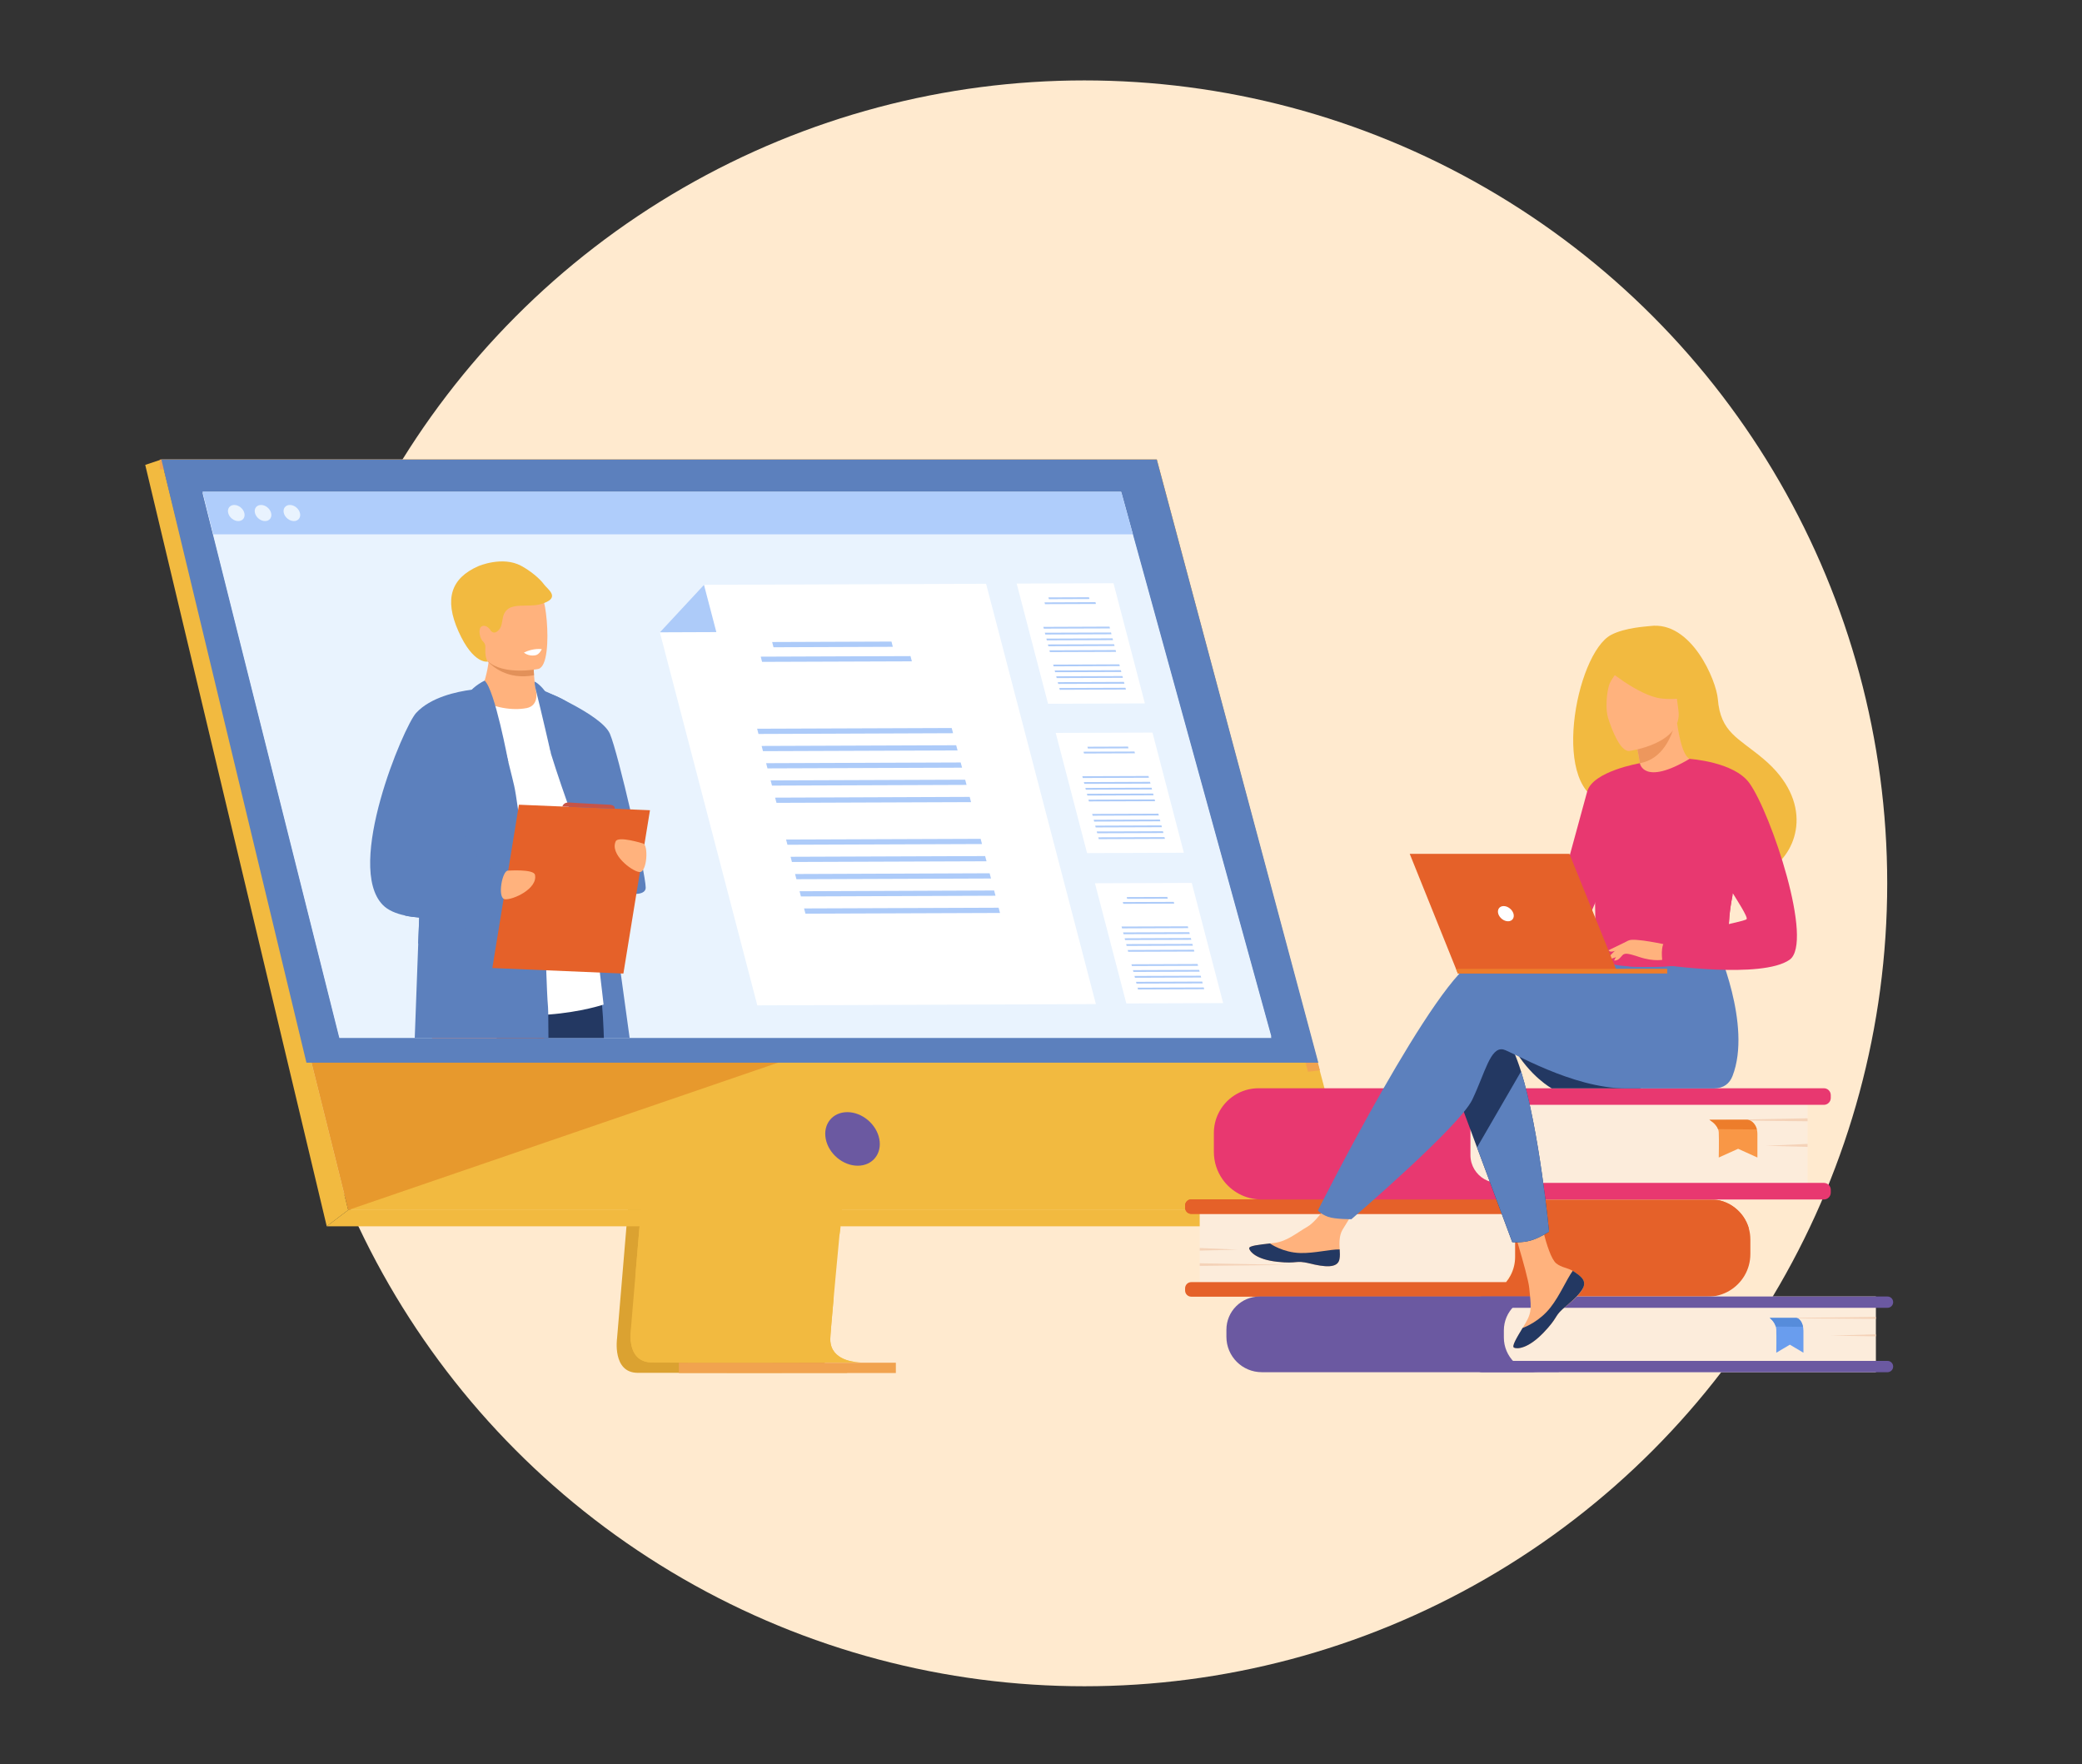 <?xml version="1.0" encoding="UTF-8"?>
<svg id="Layer_1" data-name="Layer 1" xmlns="http://www.w3.org/2000/svg" viewBox="0 0 555.91 470.98">
  <rect x="0" y="0" width="555.91" height="470.98" fill="#333333" stroke="none"/>
  <defs>
    <style>
      .cls-1 {
        fill: #ffb27d;
      }

      .cls-2 {
        fill: #f1a34f;
      }

      .cls-3 {
        fill: #afcdfb;
      }

      .cls-4 {
        fill: #dba231;
      }

      .cls-5 {
        fill: #adcbf9;
      }

      .cls-6 {
        fill: #ed975d;
      }

      .cls-7 {
        fill: #c65447;
      }

      .cls-8 {
        fill: #d86713;
        opacity: .4;
      }

      .cls-9 {
        fill: #ed7d2b;
      }

      .cls-10 {
        fill: #e9f3fe;
      }

      .cls-11 {
        fill: #e2915a;
      }

      .cls-12 {
        fill: #fff;
      }

      .cls-13 {
        fill: #fcecdb;
      }

      .cls-14 {
        fill: #568cdb;
      }

      .cls-15 {
        fill: #e56129;
      }

      .cls-16 {
        fill: #e83870;
      }

      .cls-17 {
        fill: #f4d2b8;
      }

      .cls-18 {
        fill: #ffeacf;
      }

      .cls-19 {
        fill: #6b59a1;
      }

      .cls-20 {
        fill: #699dee;
      }

      .cls-21 {
        fill: #f99746;
      }

      .cls-22 {
        fill: #233862;
      }

      .cls-23 {
        fill: #f2ba40;
      }

      .cls-24 {
        fill: #5c80bd;
      }
    </style>
  </defs>
  <circle class="cls-18" cx="289.53" cy="235.84" r="214.37"/>
  <g>
    <g>
      <path class="cls-4" d="M177.54,205.36l-12.78,151.94s-1.34,9.21,5.51,9.23c11.26.03,56.07,0,56.07,0,0,0-8.48-1.92-8.37-6.23.12-5.08,14.94-156.37,14.94-156.37l-55.36,1.44Z"/>
      <path class="cls-23" d="M229.97,363.76c-2.22,0-45.01.14-55.98,0-4.78-.06-5.62-4.25-5.66-6.96-.02-1.3.15-2.26.15-2.26l.33-3.95.85-10.07.75-8.89.96-11.43.81-9.64,9.08-107.96,55.36-1.44s-6.24,63.31-10.65,109.4c-.49,5.13-.96,10.06-1.39,14.65-.14,1.47-.28,2.9-.41,4.3-.41,4.36-.78,8.36-1.11,11.9-.17,1.86-.33,3.59-.47,5.18-.56,6.21-.89,10.18-.9,10.94,0,.44.04.85.11,1.23.91,4.84,7.35,5,8.18,5Z"/>
      <polygon class="cls-23" points="43.1 122.68 74.22 247.7 78.48 264.83 92.98 323.06 362.31 323.06 308.87 122.68 43.1 122.68"/>
      <polygon class="cls-23" points="43.09 122.68 38.78 124.12 87.24 327.41 92.98 323.06 43.09 122.68"/>
      <polygon class="cls-23" points="87.24 327.41 354.91 327.41 362.31 323.06 92.98 323.06 87.24 327.41"/>
      <rect class="cls-2" x="181.24" y="363.82" width="57.95" height="2.75" transform="translate(420.44 730.4) rotate(180)"/>
      <polygon class="cls-2" points="349.26 286.14 305.56 125.33 42.66 125.33 42.66 122.68 308.87 122.68 352.43 285.78 349.26 286.14"/>
      <polygon class="cls-23" points="224.46 327.41 224.17 329.51 169.66 340.53 170.41 331.63 170.77 327.41 224.46 327.41"/>
      <path class="cls-23" d="M229.97,363.76c-2.22,0-45.01.14-55.98,0-4.78-.06-5.62-4.25-5.66-6.96l54.25-10.21c-.56,6.21-.89,10.18-.9,10.94,0,.44.04.85.11,1.23.91,4.84,7.35,5,8.18,5Z"/>
      <polygon class="cls-8" points="211.29 282.5 92.98 323.06 78.48 264.83 211.29 282.5"/>
      <polygon class="cls-24" points="43.09 122.68 308.87 122.68 352 283.72 81.82 283.72 43.09 122.68"/>
    </g>
    <path class="cls-19" d="M234.78,304.08c-.77-3.95-4.59-7.15-8.54-7.15s-6.53,3.2-5.76,7.15,4.59,7.15,8.54,7.15,6.53-3.2,5.76-7.15Z"/>
    <polygon class="cls-10" points="339.46 276.74 90.61 276.74 62.43 164.48 60.27 155.87 58.43 148.52 56.95 142.65 54.1 131.3 299.37 131.3 299.54 131.93 302.49 142.65 304.11 148.52 306.14 155.87 308.51 164.48 339.46 276.74"/>
    <polygon class="cls-10" points="339.46 277.13 90.61 277.13 62.43 164.86 60.27 156.25 58.43 148.91 56.95 143.03 54.1 131.69 299.37 131.69 299.54 132.31 302.49 143.03 304.11 148.91 306.14 156.25 308.51 164.86 339.46 277.13"/>
    <polygon class="cls-3" points="302.49 142.65 56.95 142.65 54.1 131.3 299.27 131.3 299.54 131.93 302.49 142.65"/>
    <g>
      <path class="cls-10" d="M60.93,136.97c-.3-1.19.43-2.15,1.62-2.15s2.39.96,2.69,2.15c.3,1.19-.43,2.15-1.62,2.15s-2.39-.96-2.69-2.15Z"/>
      <path class="cls-10" d="M68.08,136.97c-.3-1.19.43-2.15,1.62-2.15s2.39.96,2.69,2.15c.3,1.19-.43,2.15-1.62,2.15s-2.39-.96-2.69-2.15Z"/>
      <path class="cls-10" d="M75.78,136.97c-.3-1.19.43-2.15,1.62-2.15s2.39.96,2.69,2.15c.3,1.19-.43,2.15-1.62,2.15s-2.39-.96-2.69-2.15Z"/>
    </g>
    <g>
      <path class="cls-24" d="M168.13,277.13h-24.61c-.24-1.92-.44-3.96-.63-6.08-.33-3.8-.58-7.89-.77-12.15-.05-.98-.08-1.97-.12-2.97-.05-1.27-.09-2.55-.12-3.84-.06-2.19-.11-4.41-.14-6.64,0,0,0,0,0,0-.04-2.84-.06-5.71-.07-8.56h0c0-.71,0-1.43,0-2.14h0c0-.67,0-1.34,0-2,.02-6.14.11-12.16.24-17.76.28-12.39.74-22.71.99-27.67h0c.1-2.04.16-3.17.16-3.17,0,0,0,0,0,0,.06,0,.43.08,1.02.22.43.11.98.25,1.6.44h0c.56.17,1.18.38,1.83.63,0,0,0,0,0,0,1.11.43,2.3.97,3.43,1.66.02,0,.03.02.05.03,1.84,1.14,3.5,2.65,4.25,4.65.65,1.7,2.17,10.81,4.01,22.92.05.35.1.69.16,1.04.97,6.43,2.02,13.64,3.08,21.01,1.12,7.8,2.23,15.78,3.26,23.16.88,6.34,1.69,12.24,2.37,17.23Z"/>
      <path class="cls-22" d="M161.24,277.13h-28.64c-.55-2.36-1.06-4.64-1.52-6.78-1.26-5.89-2.09-10.72-2.04-13.32.02-1.22.48-2.17,1.27-2.9.54-.5,1.24-.9,2.05-1.21,2.42-.92,5.89-1.07,9.52-.84,1.24.08,2.49.2,3.72.35,6.81.83,13.13,2.51,13.13,2.51,0,0,.42,1.71.92,4.7.38,2.24.79,5.2,1.1,8.7.18,2.03.33,4.25.41,6.61.02.71.05,1.44.08,2.18Z"/>
      <path class="cls-7" d="M148.01,257.07l-.29,2.07-1.39,10.05-.24,1.72-.86,6.23h-29.85c-.23-4.12-.45-8.13-.49-11.63,0-.39,0-.77,0-1.14,0-5.27.46-9.17,1.97-10.16,1.71-1.12,7.39-.81,13.43-.07.6.07,1.21.15,1.82.23,3.52.47,7.05,1.06,9.88,1.56,1.47.26,2.76.5,3.75.69,1.41.27,2.25.44,2.25.44Z"/>
      <path class="cls-12" d="M114.9,189.33s16.4-10.6,28.16-5.18c1.87.86,4.01,3.28,5.54,4.96,4.25,4.68,12.56,79.1,12.56,79.1,0,0-23.58,7.99-46.26-2.71v-76.17Z"/>
      <path class="cls-24" d="M144,183.88s16.6,6.8,18.85,12.03,9.56,37.33,9.56,41.09-12.72.84-14.77-5.23c-1.7-5.04-7.44-20.53-10.46-30.32l-3.17-17.57Z"/>
      <g>
        <path class="cls-1" d="M140.55,189.06c-3.62.71-8.95-.05-12.84-2.62,1.76-4.2,2.48-7.52,2.74-9.67.01-.11.03-.22.04-.33.12-1.11.1-1.87.04-2.21h9.37s2.56,1.17,2.56,1.98c0,.43,0,.85.01,1.24.02,1.08.06,2.02.12,2.83.18,2.63.48,3.87.48,3.87,0,0,1.14,4.2-2.51,4.92Z"/>
        <path class="cls-11" d="M142.58,180.28c-7.1,1.37-11.22-2.51-12.14-3.5-.13-.14-.2-.23-.2-.23.07-.04.15-.07.24-.1,2.64-1.07,8.64-.22,11.99,1.01.02,1.08.06,2.02.12,2.83Z"/>
        <path class="cls-1" d="M128.12,172.69c1.27,6.83,10.08,6.6,13.88,6.17,1.07-.12,1.75-.26,1.75-.26,1.21-.32,1.88-2.23,2.19-4.72.62-4.93-.16-12.17-1-14.02-1.25-2.79-3.62-5.8-12.49-3.63-8.87,2.18-5.97,7.7-4.34,16.45Z"/>
        <path class="cls-23" d="M145.28,156.06c-1.21-1.68-3.78-3.73-6.12-4.99-5.02-2.71-11.44.09-11.46.1-7.25,3.19-9.14,8.73-5.3,17.36,4.06,9.13,7.93,8.1,7.93,8.1,0,0-.82-.51-.75-3.36,0-.16.01-.3.02-.41.04-.58-.17-1.17-.6-1.56-.9-.8-1.34-3.23-.58-3.91.91-.82,2.19.18,2.59.94.36.54,1,.73,1.59.35,2.26-1.43.79-4.28,2.95-6.02,2.15-1.74,6.53-.28,9.76-1.67,4.23-1.58.89-3.67-.03-4.93Z"/>
      </g>
      <path class="cls-24" d="M146.44,277.13h-35.7c.26-7.4.58-16.24.93-25.19.09-2.32.18-4.65.27-6.96.04-.98.08-1.95.12-2.93.79-19.88,1.57-37.82,1.74-38.79.38-2.19.73-4.05,1.11-5.67,1.12-4.71,2.52-7.29,5.56-9.51.3-.23,2.73-1.45,4.87-2.52,1.75-.87,3.31-1.63,3.35-1.65h0s0,0,0,0c.35.17.74.66,1.16,1.4.41.73.84,1.7,1.29,2.84,1.63,4.19,3.39,10.61,4.62,15.4,0,0,0,.01,0,.01,0,0,0,0,0,0h0c.79,3.1,1.36,5.5,1.52,6.2.27,1.17.63,3.42,1.06,6.48h0c.58,4.18,1.27,9.84,1.99,16.26h0c.08.66.15,1.33.23,2,.09.77.17,1.55.26,2.33h0c.03.26.06.51.08.76h0c.28,2.55.56,5.17.84,7.84,0,0,0,0,0,0,.24,2.2,3.58,3.79,3.81,6.03.02.16.03.49.06.95.04.95.09,2.45.16,4.19.03.77.05,1.6.08,2.43.13,3.73.29,7.81.47,9.77,0,.09.02.21.02.35.02.39.04.97.05,1.69.03,1.54.05,3.74.05,6.25Z"/>
      <path class="cls-24" d="M122.09,211.27s-.57,20.1,14.52,22.53c15.08,2.44,5.06,3.08,5.06,3.08,0,0-28.38-1.21-28.85-1.96-.47-.75,9.27-23.66,9.27-23.66Z"/>
      <path class="cls-24" d="M134.83,242.41s-.28.2-.83.55c0,0-.02.01-.03.02-2.3,1.47-9.13,5.47-19.08,8.16-1.04.28-2.12.55-3.23.8.09-2.32.18-4.65.27-6.96-1.31-.1-2.57-.27-3.74-.52.04-.31.08-.61.12-.92,1.26-.52,2.52-1.02,3.73-1.49.99-.39,1.94-.75,2.85-1.09,4.08-1.55,7.11-2.6,7.11-2.6l12.09,3.83.73.23Z"/>
      <path class="cls-24" d="M138.03,242.07s-1.55.39-4.03.89c0,0-.02,0-.03,0-4.56.92-12.23,2.2-19.08,2.13-1.01-.01-2-.05-2.96-.13-1.31-.1-2.57-.27-3.74-.52-2.5-.53-4.6-1.42-5.97-2.82-10.19-10.38,5.56-47.62,8.87-51.25,3.87-4.23,10.92-5.72,14.82-6.22.16-.02.32-.04.47-.06,1.37-.16,2.25-.2,2.3-.2h0s-.31.98-.82,2.65c-.2.64-.43,1.39-.68,2.23-2.39,7.84-7.01,23.24-9.04,31.92-.75,3.18-1.14,5.46-.96,6.14.79,2.97,9.03,4.49,14.24,5.17,2.18.28,3.83.41,4.2.44.03,0,.05,0,.08,0l.3,1.24.72,2.97.71,2.91.61,2.5Z"/>
      <polygon class="cls-15" points="166.45 259.93 131.46 258.45 138.56 214.85 173.55 216.32 166.45 259.93"/>
      <path class="cls-1" d="M135.69,232.45s6.81-.48,7.15,1.11c.8,3.7-5.86,6.74-8.01,6.53-2.15-.21-.71-7.89.86-7.64Z"/>
      <path class="cls-1" d="M171.63,225.18s-6.52-2.04-7.22-.57c-1.63,3.42,4.14,7.91,6.28,8.21,2.14.3,2.52-7.51.93-7.64Z"/>
      <path class="cls-24" d="M129.39,181.72s-2.87,1.37-4.3,3.43c0,0,10.71,18.6,10.66,18.42-.05-.17-3.62-19.47-6.36-21.85Z"/>
      <path class="cls-24" d="M142.73,181.98c.94.36,2.75,2.21,3.16,3.23l1.27,16.23s-2.72-11.91-4.1-17.3c-.35-1.37-.29-1.78-.33-2.17Z"/>
      <path class="cls-7" d="M150.16,215.33s.28-1.21,1.87-1.07c1.59.14,10.54.58,10.54.58,0,0,1.73-.03,1.57,1.08l-13.97-.59Z"/>
      <path class="cls-12" d="M139.89,174.23s1.16,1.06,3.04.73c1.11-.19,1.73-1.64,1.73-1.64,0,0-2.14-.38-4.77.91Z"/>
    </g>
    <g>
      <g>
        <polygon class="cls-12" points="305.69 187.8 279.84 187.9 271.46 155.81 297.31 155.71 305.69 187.8"/>
        <g>
          <polygon class="cls-5" points="290.9 159.93 280.06 159.97 279.94 159.5 290.77 159.46 290.9 159.93"/>
          <polygon class="cls-5" points="292.63 161.25 279.02 161.3 278.9 160.83 292.5 160.77 292.63 161.25"/>
          <g>
            <polygon class="cls-5" points="296.37 167.78 278.7 167.84 278.57 167.37 296.25 167.3 296.37 167.78"/>
            <polygon class="cls-5" points="296.78 169.34 279.11 169.41 278.98 168.93 296.65 168.87 296.78 169.34"/>
            <polygon class="cls-5" points="297.19 170.91 279.51 170.97 279.39 170.5 297.06 170.43 297.19 170.91"/>
            <polygon class="cls-5" points="297.6 172.47 279.92 172.54 279.8 172.06 297.47 172 297.6 172.47"/>
            <polygon class="cls-5" points="298 174.04 280.33 174.1 280.21 173.63 297.88 173.56 298 174.04"/>
          </g>
          <g>
            <polygon class="cls-5" points="299 177.84 281.33 177.91 281.2 177.44 298.87 177.37 299 177.84"/>
            <polygon class="cls-5" points="299.41 179.41 281.73 179.47 281.61 179 299.28 178.93 299.41 179.41"/>
            <polygon class="cls-5" points="299.82 180.97 282.14 181.04 282.02 180.56 299.69 180.5 299.82 180.97"/>
            <polygon class="cls-5" points="300.23 182.54 282.55 182.6 282.43 182.13 300.1 182.06 300.23 182.54"/>
            <polygon class="cls-5" points="300.63 184.1 282.96 184.17 282.84 183.69 300.51 183.63 300.63 184.1"/>
          </g>
        </g>
      </g>
      <g>
        <polygon class="cls-12" points="316.1 227.67 290.26 227.77 281.88 195.68 307.72 195.59 316.1 227.67"/>
        <g>
          <polygon class="cls-5" points="301.31 199.8 290.48 199.84 290.35 199.37 301.19 199.33 301.31 199.8"/>
          <polygon class="cls-5" points="303.04 201.12 289.44 201.17 289.31 200.7 302.92 200.65 303.04 201.12"/>
          <g>
            <polygon class="cls-5" points="306.78 207.65 289.11 207.72 288.99 207.24 306.66 207.18 306.78 207.65"/>
            <polygon class="cls-5" points="307.19 209.22 289.52 209.28 289.4 208.81 307.07 208.74 307.19 209.22"/>
            <polygon class="cls-5" points="307.6 210.78 289.93 210.85 289.8 210.37 307.48 210.31 307.6 210.78"/>
            <polygon class="cls-5" points="308.01 212.34 290.34 212.41 290.21 211.93 307.89 211.87 308.01 212.34"/>
            <polygon class="cls-5" points="308.42 213.91 290.75 213.97 290.62 213.5 308.3 213.43 308.42 213.91"/>
          </g>
          <g>
            <polygon class="cls-5" points="309.41 217.72 291.74 217.78 291.62 217.31 309.29 217.24 309.41 217.72"/>
            <polygon class="cls-5" points="309.82 219.28 292.15 219.35 292.03 218.87 309.7 218.81 309.82 219.28"/>
            <polygon class="cls-5" points="310.23 220.85 292.56 220.91 292.43 220.44 310.11 220.37 310.23 220.85"/>
            <polygon class="cls-5" points="310.64 222.41 292.97 222.47 292.84 222 310.52 221.93 310.64 222.41"/>
            <polygon class="cls-5" points="311.05 223.97 293.38 224.04 293.25 223.56 310.92 223.5 311.05 223.97"/>
          </g>
        </g>
      </g>
      <g>
        <polygon class="cls-12" points="326.59 267.81 300.74 267.91 292.36 235.82 318.21 235.73 326.59 267.81"/>
        <g>
          <polygon class="cls-5" points="311.8 239.94 300.96 239.98 300.84 239.51 311.67 239.47 311.8 239.94"/>
          <polygon class="cls-5" points="313.53 241.26 299.92 241.31 299.8 240.84 313.4 240.79 313.53 241.26"/>
          <g>
            <polygon class="cls-5" points="317.27 247.79 299.6 247.86 299.47 247.38 317.15 247.32 317.27 247.79"/>
            <polygon class="cls-5" points="317.68 249.36 300 249.42 299.88 248.95 317.55 248.88 317.68 249.36"/>
            <polygon class="cls-5" points="318.09 250.92 300.41 250.98 300.29 250.51 317.96 250.44 318.09 250.92"/>
            <polygon class="cls-5" points="318.5 252.48 300.82 252.55 300.7 252.07 318.37 252.01 318.5 252.48"/>
            <polygon class="cls-5" points="318.9 254.05 301.23 254.11 301.11 253.64 318.78 253.57 318.9 254.05"/>
          </g>
          <g>
            <polygon class="cls-5" points="319.9 257.86 302.23 257.92 302.1 257.45 319.77 257.38 319.9 257.86"/>
            <polygon class="cls-5" points="320.31 259.42 302.63 259.49 302.51 259.01 320.18 258.95 320.31 259.42"/>
            <polygon class="cls-5" points="320.72 260.98 303.04 261.05 302.92 260.57 320.59 260.51 320.72 260.98"/>
            <polygon class="cls-5" points="321.12 262.55 303.45 262.61 303.33 262.14 321 262.07 321.12 262.55"/>
            <polygon class="cls-5" points="321.53 264.11 303.86 264.18 303.74 263.7 321.41 263.64 321.53 264.11"/>
          </g>
        </g>
      </g>
      <g>
        <g>
          <polygon class="cls-12" points="292.61 268.08 202.21 268.42 176.19 168.82 187.97 156.14 263.29 155.86 292.61 268.08"/>
          <polygon class="cls-5" points="238.39 172.69 206.53 172.81 206.17 171.41 238.03 171.29 238.39 172.69"/>
          <polygon class="cls-5" points="243.48 176.57 203.48 176.71 203.12 175.32 243.11 175.17 243.48 176.57"/>
          <g>
            <polygon class="cls-5" points="254.48 195.76 202.52 195.96 202.16 194.56 254.11 194.37 254.48 195.76"/>
            <polygon class="cls-5" points="255.68 200.36 203.72 200.55 203.36 199.16 255.31 198.97 255.68 200.36"/>
            <polygon class="cls-5" points="256.88 204.96 204.92 205.15 204.56 203.76 256.51 203.57 256.88 204.96"/>
            <polygon class="cls-5" points="258.08 209.56 206.13 209.75 205.76 208.36 257.71 208.17 258.08 209.56"/>
            <polygon class="cls-5" points="259.28 214.16 207.33 214.35 206.96 212.96 258.92 212.76 259.28 214.16"/>
          </g>
          <g>
            <polygon class="cls-5" points="262.2 225.35 210.25 225.54 209.89 224.15 261.84 223.96 262.2 225.35"/>
            <polygon class="cls-5" points="263.41 229.95 211.45 230.14 211.09 228.75 263.04 228.56 263.41 229.95"/>
            <polygon class="cls-5" points="264.61 234.55 212.65 234.74 212.29 233.35 264.24 233.15 264.61 234.55"/>
            <polygon class="cls-5" points="265.81 239.15 213.85 239.34 213.49 237.95 265.44 237.75 265.81 239.15"/>
            <polygon class="cls-5" points="267.01 243.75 215.06 243.94 214.69 242.54 266.64 242.35 267.01 243.75"/>
          </g>
        </g>
        <polygon class="cls-5" points="176.19 168.82 191.27 168.76 187.97 156.14 176.19 168.82"/>
      </g>
    </g>
  </g>
  <g>
    <g>
      <g>
        <path class="cls-13" d="M320.33,320.21h72.57c6.43,0,11.65,5.22,11.65,11.65v2.43c0,6.57-5.34,11.91-11.91,11.91h-72.31v-25.99h0Z"/>
        <path class="cls-15" d="M467.36,330.9v3.91c0,2.09-.56,4.05-1.54,5.73-1.97,3.38-5.64,5.66-9.84,5.66h-137.9c-.91,0-1.65-.74-1.65-1.65v-.59c0-.91.74-1.65,1.65-1.65h84.06c.45-.55.85-1.14,1.18-1.77.79-1.48,1.23-3.17,1.23-4.97v-4.97c0-.91-.12-1.8-.34-2.65-.38-1.43-1.05-2.74-1.95-3.86h-84.18c-.91,0-1.65-.74-1.65-1.65v-.58c0-.91.74-1.65,1.65-1.65h138.59c4.88,0,9,3.27,10.28,7.75.27.94.41,1.93.41,2.95Z"/>
        <path class="cls-15" d="M466.95,327.95h-62.74c-.38-1.43-1.05-2.74-1.95-3.86h-84.18c-.91,0-1.65-.74-1.65-1.65v-.58c0-.91.74-1.65,1.65-1.65h138.59c4.88,0,9,3.27,10.28,7.75Z"/>
      </g>
      <polygon class="cls-17" points="320.33 333.2 330.54 333.64 320.33 333.9 320.33 333.2"/>
      <polygon class="cls-17" points="320.33 337.28 344.62 337.72 320.33 337.98 320.33 337.28"/>
    </g>
    <g>
      <g>
        <g>
          <path class="cls-19" d="M327.45,346.14h79.31c5.22,0,9.45,4.23,9.45,9.45v1.89c0,4.9-3.98,8.87-8.87,8.87h-79.89v-20.22h0Z" transform="translate(743.67 712.5) rotate(-180)"/>
          <path class="cls-13" d="M401.54,346.14h90.07c5.11,0,9.27,4.15,9.27,9.27v1.89c0,5-4.06,9.06-9.06,9.06h-90.28v-20.22h0Z" transform="translate(902.42 712.5) rotate(-180)"/>
          <path class="cls-19" d="M395.59,366.36h108.39c.83,0,1.51-.68,1.51-1.51h0c0-.83-.68-1.51-1.51-1.51h-108.39c-.83,0-1.51.68-1.51,1.51h0c0,.83.68,1.51,1.51,1.51Z"/>
          <path class="cls-19" d="M395.59,349.17h108.39c.83,0,1.51-.68,1.51-1.51h0c0-.83-.68-1.51-1.51-1.51h-108.39c-.83,0-1.51.68-1.51,1.51h0c0,.83.68,1.51,1.51,1.51Z"/>
        </g>
        <polygon class="cls-17" points="500.88 356.25 488.84 356.59 500.88 356.79 500.88 356.25"/>
        <polygon class="cls-17" points="500.88 351.6 472.23 351.94 500.88 352.14 500.88 351.6"/>
      </g>
      <g>
        <path class="cls-20" d="M472.52,351.87s1.23.87,1.63,2.3c.07.25.12.52.13.8.07,1.9,0,6.19,0,6.19l3.63-2.15,3.62,2.15v-5.82c0-1.1-.31-2.17-.89-2.87-.28-.34-.62-.6-1-.6h-7.11Z"/>
        <path class="cls-14" d="M472.52,351.87s1.23.87,1.63,2.3l7.26.08s-.29-2.04-1.78-2.38h-7.11Z"/>
      </g>
    </g>
    <g>
      <g>
        <g>
          <path class="cls-13" d="M390.74,290.56h78.3c7.51,0,13.61,6.1,13.61,13.61v2.78c0,7.35-5.96,13.31-13.31,13.31h-78.6v-29.7h0Z" transform="translate(873.38 610.82) rotate(180)"/>
          <path class="cls-16" d="M392.62,302.08v6.39c.02,2.73,1.53,5.1,3.75,6.37,1.09.62,2.36.98,3.7.98h86.92c1.02,0,1.84.83,1.84,1.84v.75c0,1.02-.83,1.84-1.84,1.84h-150.16c-4.31,0-8.12-2.14-10.42-5.42-1.45-2.07-2.3-4.58-2.3-7.3v-5.04c0-1.86.43-3.62,1.19-5.19,1.93-3.99,6.02-6.75,10.75-6.75h150.94c1.02,0,1.84.82,1.84,1.84v.75c0,1.02-.83,1.84-1.84,1.84h-87.19c-2.08,0-3.97.89-5.29,2.31-1.17,1.26-1.89,2.93-1.9,4.78Z"/>
        </g>
        <polygon class="cls-17" points="482.64 305.41 471.5 305.91 482.64 306.21 482.64 305.41"/>
        <polygon class="cls-17" points="482.64 298.57 456.13 299.07 482.64 299.37 482.64 298.57"/>
      </g>
      <g>
        <path class="cls-21" d="M456.41,298.97s1.75.94,2.33,2.49c.1.27.17.56.18.87.1,2.06,0,6.71,0,6.71l5.17-2.33,5.15,2.33v-6.31c0-1.19-.44-2.35-1.26-3.11-.4-.37-.88-.65-1.43-.65h-10.14Z"/>
        <path class="cls-9" d="M456.41,298.97s1.75.94,2.33,2.49l10.35.09s-.41-2.22-2.54-2.58h-10.14Z"/>
      </g>
    </g>
  </g>
  <g>
    <path class="cls-22" d="M404,279.54c4.58,7.97,10.34,11.05,10.34,11.05h23.97s-37.81-17.13-34.32-11.05Z"/>
    <g>
      <path class="cls-1" d="M422.41,341.24c.62.72.7,1.52.4,2.37,0,0,0,0,0,.01-.57,1.58-2.46,3.34-4.65,5.11-.28.23-.53.43-.75.62-.06.05-.11.1-.17.15-.04.04-.09.08-.13.12-2.05,1.89-1.28,2.32-4.95,6.15-4.19,4.36-7.08,4.44-7.9,4.04-.69-.34.72-2.65,2.28-5.25.08-.13.15-.25.23-.38.21-.35.42-.7.62-1.04,1.83-3.13,1.36-4.6.93-9.25-.35-3.78-5.89-21.14-5.89-21.14l8.03-1.38s2.42,13.82,5.08,15.95c1.43,1.13,3.02,1.15,4.39,1.99.1.06.19.12.28.18.78.52,1.57,1.05,2.2,1.77Z"/>
      <path class="cls-22" d="M422.41,341.24c.62.72.7,1.52.4,2.37,0,0,0,0,0,.01-.7,1.58-2.54,3.33-4.66,5.09-.28.23-.52.44-.74.64-.06.05-.11.1-.17.15-.04.04-.09.08-.13.12-2.05,1.89-1.28,2.32-4.95,6.15-4.19,4.36-7.08,4.44-7.9,4.04-.69-.34.72-2.65,2.28-5.25.82-.3,4.61-1.84,7.47-5.51,2.52-3.22,4.21-7.36,5.93-9.76.1.06.19.12.28.18.78.52,1.57,1.05,2.2,1.77Z"/>
      <path class="cls-1" d="M357.64,336.22c-.5,2.48-4.03,2.07-7.98,1.1-3.95-.96-3.01.18-8.63-.44-5.62-.62-7.32-2.72-7.49-3.55-.15-.74,2.62-1,5.6-1.35.37-.04.75-.09,1.13-.13,3.36-.42,5.83-2.59,8.88-4.37,2.89-1.69,7.21-8.57,7.21-8.57l7.71.61s-4.04,6.14-5.61,8.81c-.92,1.57-.87,3.65-.76,5.25.06.87.12,1.76-.06,2.64Z"/>
      <path class="cls-22" d="M349.66,337.32c-3.95-.96-3.01.18-8.63-.44-5.62-.62-7.32-2.72-7.49-3.55-.15-.74,2.62-1,5.6-1.35l.03.06s3.37,2.39,8.05,2.5c3.81.09,7.85-1,10.48-.96.06.87.12,1.76-.06,2.64-.5,2.48-4.03,2.07-7.98,1.1Z"/>
      <path class="cls-22" d="M387.17,286.94l7.2,19.39,9.41,25.31s2.55.25,5-.46c2.25-.65,4.83-2.35,4.83-2.35,0,0-2.61-27.18-7.48-42.78-1.25-4-2.65-7.24-4.19-9.07-7.55-8.93-14.76,9.96-14.76,9.96Z"/>
      <path class="cls-24" d="M394.5,256.15c4.72-1.52,18.18.43,31.7,3.08l2.83-4.67,29.21-2.28s9.64,21.37,4.36,34.99c-.78,2-2.32,3.29-4.94,3.33,0,0-.43,0-.43,0,0,0-17.38-.01-23.03-.01-14.53,0-30.74-9.99-32.84-10.4-3.43-.69-4.81,6.18-8.24,13.39-3.43,7.21-32.28,31.93-32.28,31.93,0,0-4.43.04-6.26-.64-1.97-.74-2.69-1.7-2.69-1.7,0,0,31.96-63.58,42.6-67.02Z"/>
      <path class="cls-23" d="M429.21,214.34c10.4,5.73,31.5,17.6,31.61,17.52,0,0,7.76,2.92,12.16,0,7.33-4.87,11.27-17.98-2.15-29.26-6.69-5.63-11.44-7-12.16-15.98-.39-4.87-7.05-20.96-18.12-19.47-.93.12-6.62.39-10.36,2.35-9.53,5.01-16.57,42.61-.98,44.83Z"/>
      <path class="cls-1" d="M437.92,209.46s5.12,1.79,8.57.26c3.25-1.44,5.71-6.78,5.66-6.78-1.48-.07-3.1-1.36-4.35-9.84l-.63.23-10.58,3.81s.77,3.39,1.26,6.63c.42,2.71.64,5.31.06,5.7Z"/>
      <path class="cls-6" d="M436.6,197.14s.77,3.39,1.26,6.63c6.08-1.09,8.46-7.15,9.32-10.43l-10.58,3.81Z"/>
      <path class="cls-1" d="M435.02,200.51s14.47-1.94,13.12-10.94c-1.35-8.99-.39-15.3-9.69-14.44-9.3.86-10.57,4.56-10.85,7.67-.28,3.11,3.62,17.98,7.42,17.71Z"/>
      <path class="cls-23" d="M428.13,177.87s9.27,7.98,15.57,8.63,8.69-1.38,8.69-1.38c0,0-3.71-3.08-5.95-8.06-.66-1.47-2.05-2.47-3.65-2.61-4.5-.39-13.03-.57-14.65,3.42Z"/>
      <path class="cls-23" d="M433.93,177.16s-3.1,3-4.08,5.22c-.94,2.15-1.22,7.28-.47,9.31,0,0-4.83-9.39-2.1-13.95,2.9-4.84,6.65-.58,6.65-.58Z"/>
      <path class="cls-16" d="M425.74,230.79c.44,29.3.12,23.18,3.32,25.96.77.67,2.94,1.07,5.8,1.26,8.98.6,24.78-.88,25.38-2.54,2.07-5.74.61-7.53,2.34-16.32.18-.94.4-1.95.66-3.05,1.44-6.04,2.84-8.1-2.27-17.8-4.64-8.79-9.46-15.93-9.89-15.67-12.24,7.26-13.22,1.16-13.22,1.16,0,0-12.34,12.72-12.12,27.02Z"/>
      <path class="cls-24" d="M394.38,306.33l9.41,25.31s2.55.25,5-.46c2.25-.65,4.83-2.35,4.83-2.35,0,0-2.61-27.18-7.48-42.78l-11.75,20.28Z"/>
      <path class="cls-16" d="M437.86,203.77s-12.59,2.13-14.07,7.56-10.18,37.29-10.18,37.29c0,0,6.4,1.15,9.36-1.81s10.29-27.43,10.29-27.43l4.6-15.6Z"/>
      <path class="cls-16" d="M434.86,258c8.98.6,24.78-.88,25.38-2.54,2.07-5.74.61-7.53,2.34-16.32l-4.33-12.2s.72,13.59-3.29,17.16c-4,3.57-16.41,6.9-18.35,9.88-.94,1.43-1.56,2.87-1.74,4.02Z"/>
      <path class="cls-1" d="M445.16,252.28s-8.86-1.97-10.29-1.19c-1.43.79-4.93,3.65-5.36,4.65-.44,1,3.18-.76,4.36-1.07.76-.2,2.77.49,3.77.82,4.18,1.39,6.75.68,6.75.68l.78-3.89Z"/>
      <path class="cls-16" d="M451.09,202.61s11.9.73,16.02,6.48c5.8,8.09,17.3,42.56,10.71,47.16-7.42,5.18-33.79,1.35-33.79,1.35,0,0-.88-4.1.34-6.09,1.22-1.98,21.06-5.19,21.98-6.1s-11.45-17.86-11.45-20.6-3.81-22.2-3.81-22.2Z"/>
      <path class="cls-1" d="M434.43,253.56s-1.86,2.4-2.47,2.68c-.61.29-1,.21-1,.21l1.25-2.25,2.22-.64Z"/>
      <path class="cls-1" d="M434.86,251.1l-5.4,2.62s.23.38.89.35c.66-.03,2.34-.64,2.34-.64l2.16-2.32Z"/>
    </g>
    <g>
      <g>
        <polygon class="cls-15" points="431.97 259.91 389.26 259.91 376.41 227.97 419.05 227.97 431.97 259.91"/>
        <polygon class="cls-9" points="388.76 258.67 445.16 258.67 445.16 259.91 389.26 259.91 388.76 258.67"/>
      </g>
      <path class="cls-12" d="M400.04,243.94c-.32-1.12.33-2.03,1.45-2.03s2.29.91,2.62,2.03c.32,1.12-.33,2.03-1.45,2.03s-2.29-.91-2.62-2.03Z"/>
    </g>
  </g>
</svg>